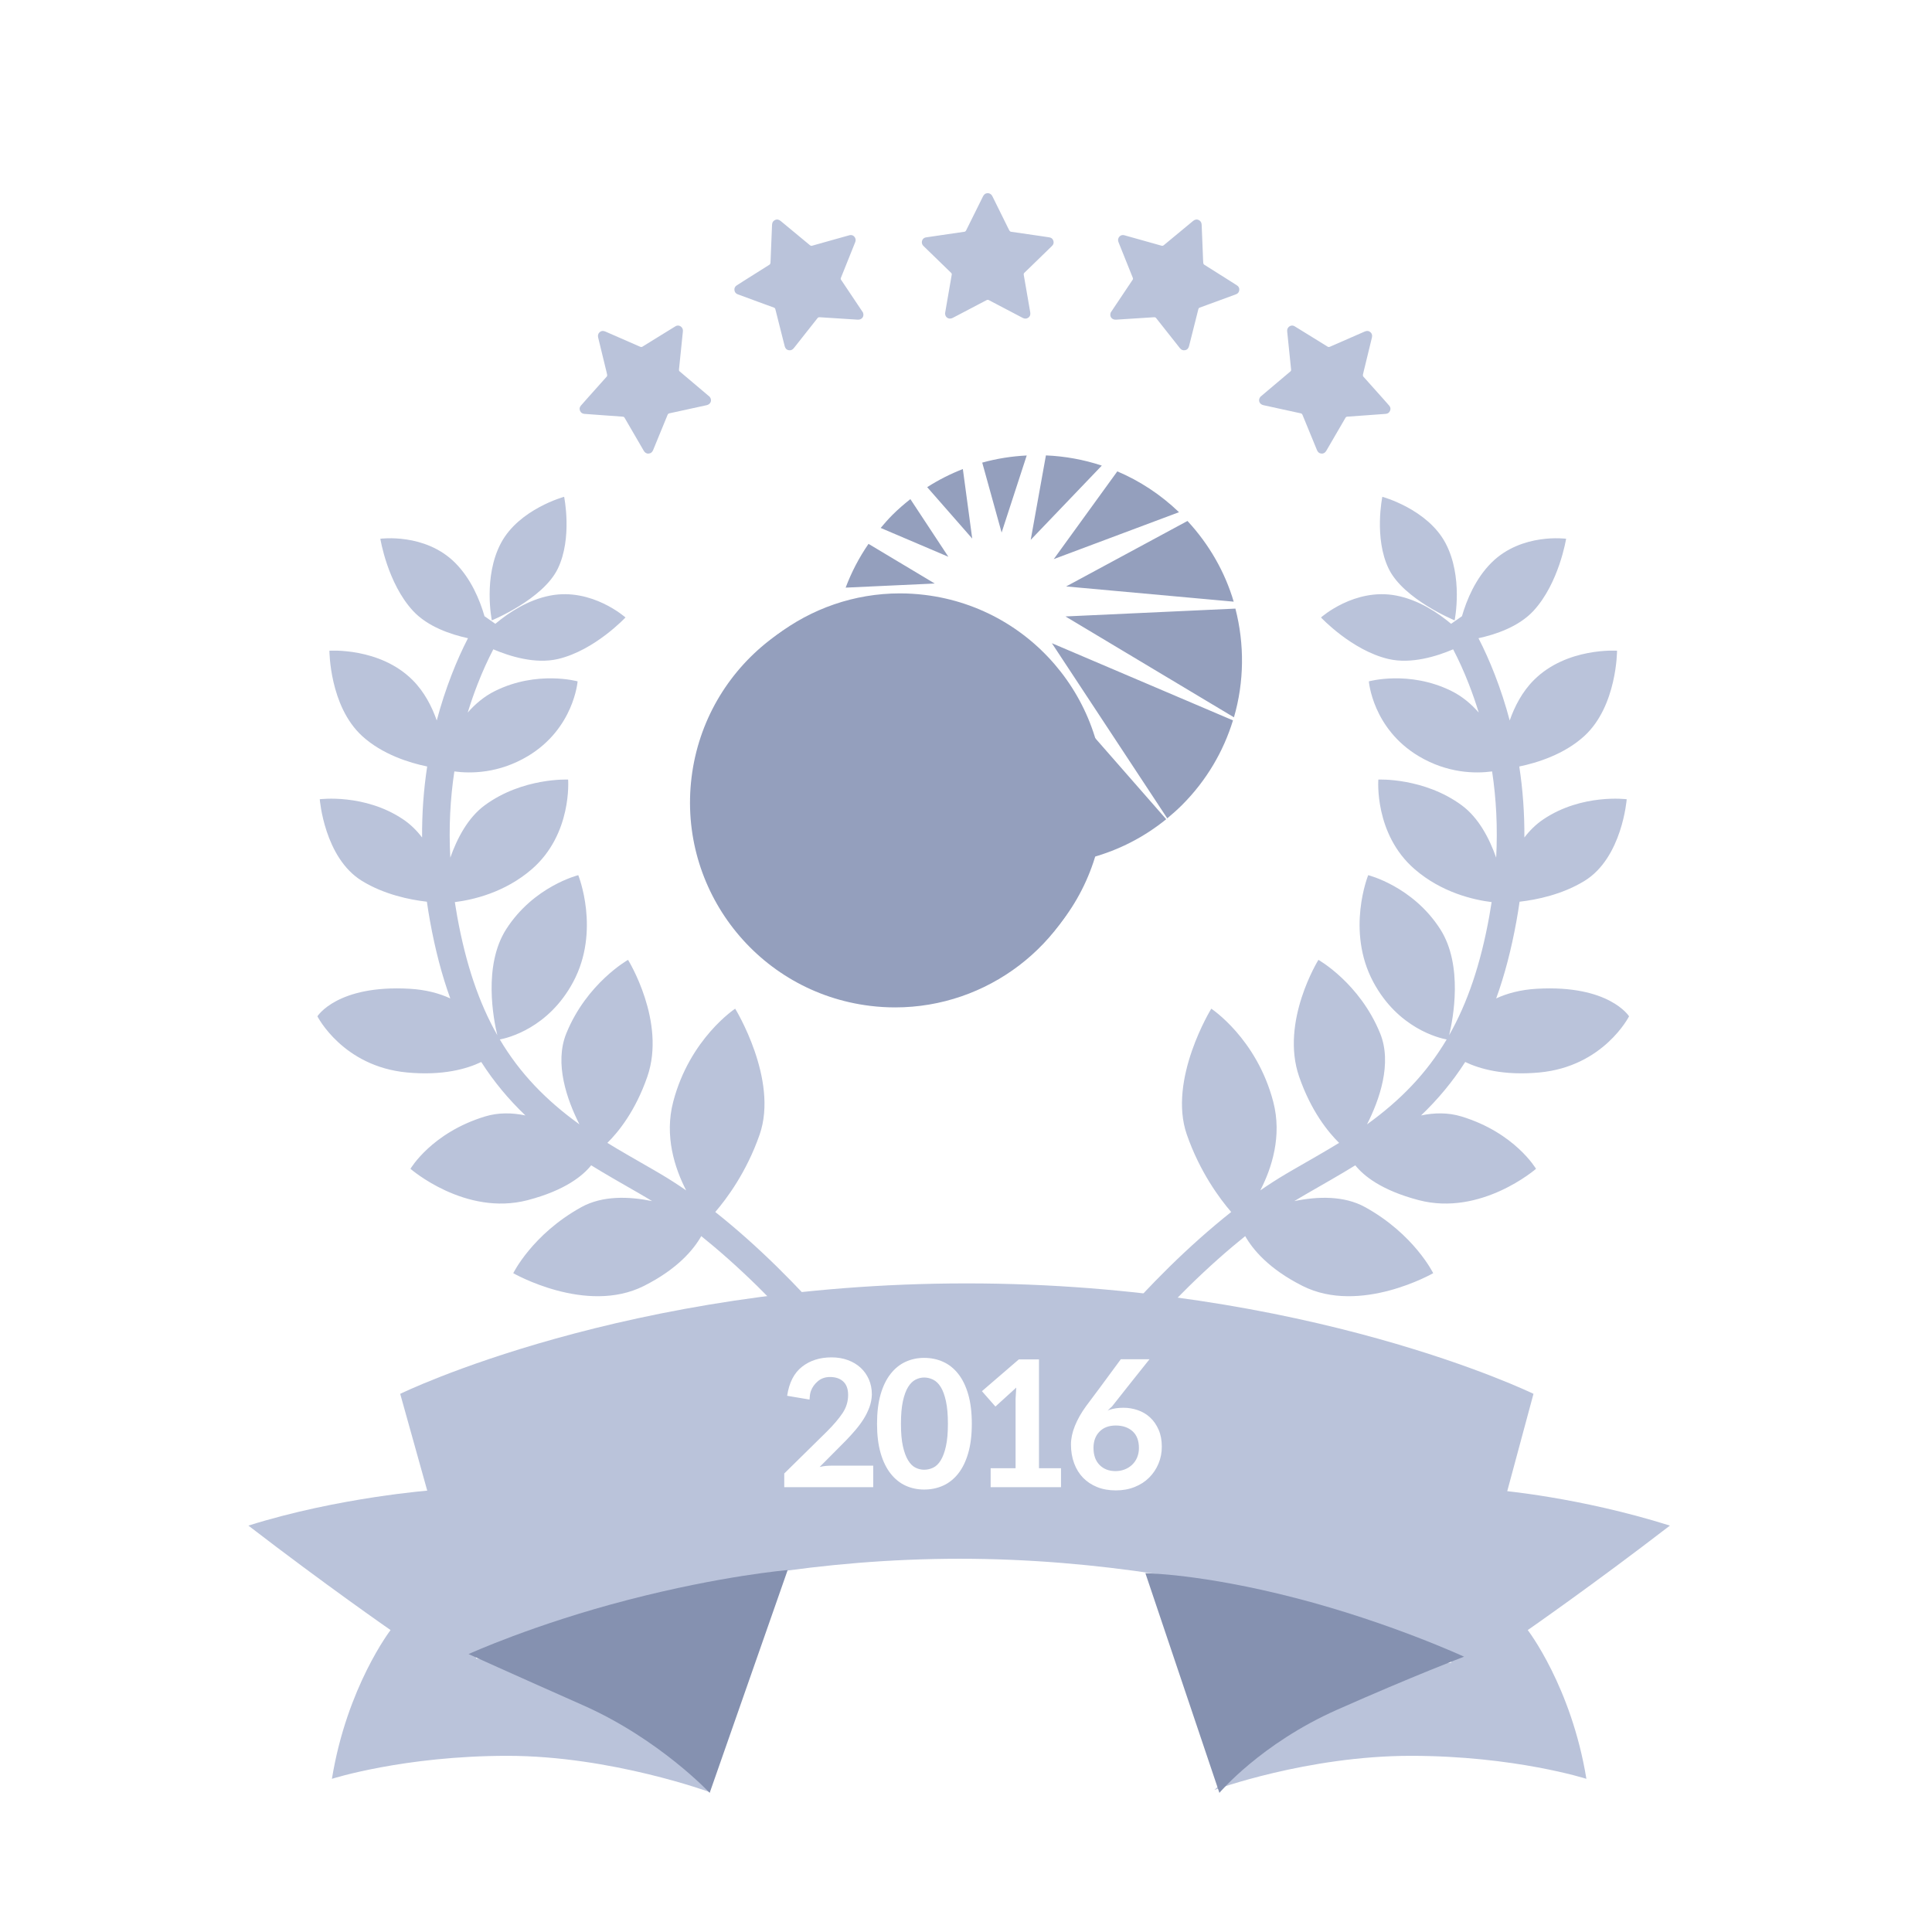 <?xml version="1.0" encoding="UTF-8"?>
<svg width="140px" height="140px" viewBox="0 0 140 140" version="1.1" xmlns="http://www.w3.org/2000/svg" xmlns:xlink="http://www.w3.org/1999/xlink">
    <!-- Generator: sketchtool 52.5 (67469) - http://www.bohemiancoding.com/sketch -->
    <title>398956D7-5086-412C-83A7-97F04BACCD17</title>
    <desc>Created with sketchtool.</desc>
    <g id="Landing" stroke="none" stroke-width="1" fill="none" fill-rule="evenodd">
        <g id="Landing_Page_HD__181130" transform="translate(-330, -1214)">
            <g id="img_trophy" transform="translate(330, 1214)">
                <polygon id="Rectangle-17-Copy-2" fill="#FFFFFF" points="0 0 140 0 140 140 0 140"></polygon>
                <path d="M29,101.003 C29,101.003 45.343,93 70.041,93 C94.738,93 111.122,101.003 111.122,101.003 L105.984,120.06 C105.984,120.06 89.897,112.953 69.552,112.953 C49.207,112.953 34.282,119.912 34.282,119.912 L29,101.003 Z" id="Path-6-Copy" fill="#BAC3DA"></path>
                <path d="M31.318,107.986 C31.318,107.986 24.563,108.484 18,110.551 C23.56,114.831 28.302,118.121 28.302,118.121 C28.302,118.121 25.141,122.222 24.052,128.9 C24.052,128.9 29.257,127.234 36.772,127.234 C44.286,127.234 51.456,129.872 51.456,129.872 C51.456,129.872 42.404,120.481 34.504,120.185 L31.318,107.986 Z" id="Path-7-Copy-2" fill="#BAC3DA"></path>
                <path d="M100.352,108 C100.352,108 94.563,108.484 88,110.551 C93.56,114.831 98.302,118.121 98.302,118.121 C98.302,118.121 95.141,122.222 94.052,128.9 C94.052,128.9 99.257,127.234 106.772,127.234 C114.286,127.234 121.009,129.706 121.009,129.706 C121.009,129.706 111.754,120.785 103.855,120.489 L100.352,108 Z" id="Path-7-Copy-3" fill="#BAC3DA" transform="translate(104.504, 118.853) scale(-1, 1) translate(-104.504, -118.853) "></path>
                <path d="M57.077,113.773 L51.426,129.918 C51.426,129.918 47.789,126.026 42.253,123.571 C36.716,121.116 33.952,119.861 33.952,119.861 C33.952,119.861 38.686,117.699 45.514,115.932 C52.343,114.165 57.077,113.773 57.077,113.773 Z" id="Path-8-Copy-2" fill="#8591B0"></path>
                <path d="M106.09,114 L100.728,129.918 C100.728,129.918 97.733,126.348 92.196,123.893 C86.66,121.438 83,120.05 83,120.05 C83,120.05 88.356,117.571 95.184,115.804 C102.013,114.037 106.09,114 106.09,114 Z" id="Path-8-Copy-3" fill="#8591B0" transform="translate(94.545, 121.959) scale(-1, 1) translate(-94.545, -121.959) "></path>
                <path d="M51.831,87.826 C52.213,88.128 52.596,88.441 52.98,88.765 C54.512,90.055 55.975,91.435 57.321,92.816 C57.792,93.299 58.216,93.748 58.585,94.152 C58.808,94.396 58.965,94.572 59.049,94.669 L57.539,95.981 C57.466,95.896 57.32,95.733 57.109,95.502 C56.754,95.113 56.345,94.679 55.889,94.212 C54.586,92.876 53.17,91.539 51.691,90.294 C51.399,90.048 51.107,89.808 50.816,89.574 C50.27,90.538 49.105,91.955 46.656,93.186 C42.472,95.289 37.193,92.26 37.193,92.26 C37.193,92.26 38.574,89.436 42.126,87.474 C43.659,86.627 45.574,86.691 47.256,87.036 C47.128,86.958 47,86.881 46.873,86.806 C46.709,86.708 46.536,86.607 46.35,86.499 C46.023,86.309 44.789,85.601 44.514,85.442 C43.873,85.07 43.342,84.755 42.839,84.443 C42.248,85.184 40.966,86.253 38.245,86.966 C33.715,88.154 29.743,84.697 29.743,84.697 C29.743,84.697 31.267,82.084 35.149,80.903 C36.123,80.607 37.122,80.629 38.072,80.829 C36.852,79.662 35.79,78.388 34.873,76.956 C33.84,77.452 32.098,77.958 29.501,77.716 C24.838,77.283 23,73.646 23,73.646 C23,73.646 24.433,71.345 29.692,71.65 C30.866,71.718 31.833,71.981 32.629,72.349 C32.021,70.672 31.534,68.814 31.158,66.733 C31.074,66.266 30.999,65.803 30.934,65.342 C29.688,65.199 27.841,64.822 26.23,63.834 C23.493,62.156 23.171,57.916 23.171,57.916 C23.171,57.916 26.414,57.493 29.208,59.37 C29.755,59.737 30.209,60.193 30.586,60.688 C30.574,58.915 30.702,57.199 30.955,55.543 C29.662,55.275 27.696,54.668 26.237,53.33 C23.871,51.16 23.871,47.153 23.871,47.153 C23.871,47.153 27.506,46.897 29.89,49.272 C30.741,50.12 31.292,51.187 31.649,52.209 C31.952,51.064 32.316,49.953 32.733,48.878 C33.109,47.908 33.508,47.03 33.912,46.247 C32.679,45.98 31,45.421 29.932,44.269 C28.077,42.269 27.561,39.04 27.561,39.04 C27.561,39.04 30.787,38.599 32.97,40.773 C34.128,41.927 34.766,43.464 35.109,44.653 L35.895,45.203 C36.846,44.404 38.247,43.469 39.87,43.157 C42.896,42.575 45.324,44.744 45.324,44.744 C45.324,44.744 43.09,47.133 40.433,47.754 C38.777,48.141 36.915,47.551 35.748,47.052 C35.356,47.8 34.966,48.652 34.598,49.602 C34.34,50.265 34.105,50.943 33.892,51.635 C34.429,51.021 35.083,50.462 35.871,50.072 C38.928,48.558 41.856,49.374 41.856,49.374 C41.856,49.374 41.589,52.795 38.247,54.793 C36.15,56.046 34.135,56.063 32.924,55.901 C32.624,57.891 32.515,59.977 32.63,62.15 C33.12,60.759 33.901,59.256 35.124,58.356 C37.871,56.334 41.168,56.491 41.168,56.491 C41.168,56.491 41.48,60.439 38.535,62.986 C36.583,64.675 34.286,65.205 32.959,65.37 C33.009,65.704 33.065,66.04 33.126,66.378 C33.757,69.873 34.706,72.671 36.037,75.013 C35.761,73.867 34.997,69.962 36.684,67.329 C38.68,64.215 41.903,63.418 41.903,63.418 C41.903,63.418 43.527,67.433 41.536,71.156 C39.742,74.512 36.785,75.218 36.218,75.324 C37.676,77.783 39.573,79.735 41.988,81.475 C41.087,79.695 40.154,77.057 41.037,74.884 C42.522,71.233 45.51,69.555 45.51,69.555 C45.51,69.555 48.291,74.033 46.907,78.022 C46.044,80.511 44.814,82.028 44.012,82.817 C44.462,83.094 44.943,83.379 45.516,83.711 C45.786,83.868 47.022,84.576 47.355,84.77 C47.546,84.881 47.722,84.984 47.891,85.084 C48.496,85.442 49.106,85.835 49.722,86.26 C48.89,84.644 48.136,82.32 48.782,79.844 C49.981,75.251 53.274,73.093 53.274,73.093 C53.274,73.093 56.431,78.221 55.048,82.21 C54.103,84.932 52.655,86.87 51.831,87.826 Z M40.879,36 C40.879,36 41.497,38.986 40.419,41.21 C39.342,43.434 35.64,44.953 35.64,44.953 C35.64,44.953 34.994,41.803 36.308,39.342 C37.623,36.881 40.879,36 40.879,36 Z" id="Combined-Shape-Copy-2" fill="#BAC3DA"></path>
                <path d="M110.831,87.826 C111.213,88.128 111.596,88.441 111.98,88.765 C113.512,90.055 114.975,91.435 116.321,92.816 C116.792,93.299 117.216,93.748 117.585,94.152 C117.808,94.396 117.965,94.572 118.049,94.669 L116.539,95.981 C116.466,95.896 116.32,95.733 116.109,95.502 C115.754,95.113 115.345,94.679 114.889,94.212 C113.586,92.876 112.17,91.539 110.691,90.294 C110.399,90.048 110.107,89.808 109.816,89.574 C109.27,90.538 108.105,91.955 105.656,93.186 C101.472,95.289 96.193,92.26 96.193,92.26 C96.193,92.26 97.574,89.436 101.126,87.474 C102.659,86.627 104.574,86.691 106.256,87.036 C106.128,86.958 106,86.881 105.873,86.806 C105.709,86.708 105.536,86.607 105.35,86.499 C105.023,86.309 103.789,85.601 103.514,85.442 C102.873,85.07 102.342,84.755 101.839,84.443 C101.248,85.184 99.966,86.253 97.245,86.966 C92.715,88.154 88.743,84.697 88.743,84.697 C88.743,84.697 90.267,82.084 94.149,80.903 C95.123,80.607 96.122,80.629 97.072,80.829 C95.852,79.662 94.79,78.388 93.873,76.956 C92.84,77.452 91.098,77.958 88.501,77.716 C83.838,77.283 82,73.646 82,73.646 C82,73.646 83.433,71.345 88.692,71.65 C89.866,71.718 90.833,71.981 91.629,72.349 C91.021,70.672 90.534,68.814 90.158,66.733 C90.074,66.266 89.999,65.803 89.934,65.342 C88.688,65.199 86.841,64.822 85.23,63.834 C82.493,62.156 82.171,57.916 82.171,57.916 C82.171,57.916 85.414,57.493 88.208,59.37 C88.755,59.737 89.209,60.193 89.586,60.688 C89.574,58.915 89.702,57.199 89.955,55.543 C88.662,55.275 86.696,54.668 85.237,53.33 C82.871,51.16 82.871,47.153 82.871,47.153 C82.871,47.153 86.506,46.897 88.89,49.272 C89.741,50.12 90.292,51.187 90.649,52.209 C90.952,51.064 91.316,49.953 91.733,48.878 C92.109,47.908 92.508,47.03 92.912,46.247 C91.679,45.98 90,45.421 88.932,44.269 C87.077,42.269 86.561,39.04 86.561,39.04 C86.561,39.04 89.787,38.599 91.97,40.773 C93.128,41.927 93.766,43.464 94.109,44.653 L94.895,45.203 C95.846,44.404 97.247,43.469 98.87,43.157 C101.896,42.575 104.324,44.744 104.324,44.744 C104.324,44.744 102.09,47.133 99.433,47.754 C97.777,48.141 95.915,47.551 94.748,47.052 C94.356,47.8 93.966,48.652 93.598,49.602 C93.34,50.265 93.105,50.943 92.892,51.635 C93.429,51.021 94.083,50.462 94.871,50.072 C97.928,48.558 100.856,49.374 100.856,49.374 C100.856,49.374 100.589,52.795 97.247,54.793 C95.15,56.046 93.135,56.063 91.924,55.901 C91.624,57.891 91.515,59.977 91.63,62.15 C92.12,60.759 92.901,59.256 94.124,58.356 C96.871,56.334 100.168,56.491 100.168,56.491 C100.168,56.491 100.48,60.439 97.535,62.986 C95.583,64.675 93.286,65.205 91.959,65.37 C92.009,65.704 92.065,66.04 92.126,66.378 C92.757,69.873 93.706,72.671 95.037,75.013 C94.761,73.867 93.997,69.962 95.684,67.329 C97.68,64.215 100.903,63.418 100.903,63.418 C100.903,63.418 102.527,67.433 100.536,71.156 C98.742,74.512 95.785,75.218 95.218,75.324 C96.676,77.783 98.573,79.735 100.988,81.475 C100.087,79.695 99.154,77.057 100.037,74.884 C101.522,71.233 104.51,69.555 104.51,69.555 C104.51,69.555 107.291,74.033 105.907,78.022 C105.044,80.511 103.814,82.028 103.012,82.817 C103.462,83.094 103.943,83.379 104.516,83.711 C104.786,83.868 106.022,84.576 106.355,84.77 C106.546,84.881 106.722,84.984 106.891,85.084 C107.496,85.442 108.106,85.835 108.722,86.26 C107.89,84.644 107.136,82.32 107.782,79.844 C108.981,75.251 112.274,73.093 112.274,73.093 C112.274,73.093 115.431,78.221 114.048,82.21 C113.103,84.932 111.655,86.87 110.831,87.826 Z M99.879,36 C99.879,36 100.497,38.986 99.419,41.21 C98.342,43.434 94.64,44.953 94.64,44.953 C94.64,44.953 93.994,41.803 95.308,39.342 C96.623,36.881 99.879,36 99.879,36 Z" id="Combined-Shape-Copy-3" fill="#BAC3DA" transform="translate(100.024, 65.99) scale(-1, 1) translate(-100.024, -65.99) "></path>
                <path d="M79.596,59.883 C79.594,59.905 79.591,59.927 79.588,59.95 C79.581,60.006 79.574,60.062 79.567,60.118 C79.574,60.062 79.581,60.006 79.588,59.95 C79.591,59.927 79.594,59.905 79.596,59.883 Z M77.822,62.433 C78.271,62.352 78.716,62.25 79.157,62.127 C77.389,68.52 71.532,73.001 64.868,73 C64.267,73 63.657,72.964 63.045,72.888 C54.907,71.892 49.115,64.481 50.112,56.339 C51.111,48.195 58.516,42.404 66.657,43.398 C72.248,44.085 76.729,47.795 78.665,52.691 L74.493,47.926 L76.469,62.615 C76.922,62.575 77.374,62.514 77.822,62.433 C78.271,62.352 78.716,62.25 79.157,62.127 C79.163,62.106 79.169,62.085 79.175,62.064 C79.169,62.085 79.163,62.106 79.157,62.127 C81.068,61.596 82.893,60.675 84.508,59.364 L78.665,52.691 Z M74.4,33.006 L72.581,38.591 L71.176,33.523 C72.231,33.229 73.312,33.061 74.4,33.006 Z M79.841,33.739 L74.689,39.121 L75.791,33 C77.164,33.058 78.525,33.303 79.841,33.739 Z M69.772,33.989 L70.451,39.027 L67.187,35.301 C68.013,34.773 68.879,34.336 69.772,33.989 Z M89.399,43.599 L77.257,42.496 L86.049,37.751 C87.644,39.474 88.772,41.476 89.399,43.599 Z M89.417,51.979 L77.209,44.67 L89.522,44.102 C90.189,46.687 90.162,49.412 89.417,51.979 Z M65.969,36.168 L68.722,40.346 L63.817,38.256 C64.087,37.936 64.361,37.621 64.662,37.319 C65.078,36.903 65.517,36.526 65.969,36.168 Z M85.435,37.116 L76.359,40.515 L80.965,34.157 C82.58,34.843 84.097,35.83 85.435,37.116 Z M76.224,46.609 L89.347,52.201 C88.658,54.442 87.433,56.553 85.662,58.327 C85.315,58.672 84.953,58.995 84.584,59.3 L76.224,46.609 Z M62.936,39.411 L67.735,42.284 L61.279,42.582 C61.695,41.476 62.246,40.411 62.936,39.411 Z M64.662,58.327 C65.653,59.318 66.756,60.128 67.923,60.78 L70.255,47.833 L62.638,55.79 C63.21,56.688 63.878,57.543 64.662,58.327 Z M68.254,60.975 C70.403,62.107 72.772,62.666 75.139,62.666 C75.531,62.666 75.922,62.651 76.313,62.62 L72.364,48.362 L68.254,60.975 Z" id="Combined-Shape" fill="#949FBD"></path>
                <path d="M68.482,22.712 C68.519,22.495 68.557,22.272 68.595,22.049 C68.719,21.333 68.842,20.617 68.967,19.901 C68.978,19.839 68.953,19.801 68.911,19.761 C68.253,19.123 67.596,18.484 66.938,17.845 C66.856,17.767 66.801,17.679 66.801,17.561 C66.801,17.38 66.916,17.231 67.095,17.203 C67.482,17.142 67.871,17.087 68.259,17.031 C68.805,16.951 69.351,16.875 69.896,16.792 C69.937,16.786 69.985,16.744 70.004,16.706 C70.416,15.881 70.824,15.055 71.233,14.229 C71.306,14.082 71.417,13.995 71.587,14 C71.749,14.005 71.85,14.096 71.919,14.235 C72.244,14.896 72.571,15.555 72.898,16.215 C72.98,16.381 73.059,16.549 73.147,16.711 C73.168,16.749 73.218,16.787 73.259,16.793 C73.984,16.901 74.71,17.004 75.436,17.109 C75.638,17.138 75.84,17.168 76.041,17.2 C76.191,17.223 76.292,17.31 76.334,17.455 C76.375,17.595 76.339,17.72 76.233,17.822 C75.869,18.176 75.505,18.53 75.141,18.884 C74.838,19.178 74.537,19.473 74.232,19.765 C74.184,19.811 74.174,19.856 74.185,19.917 C74.342,20.821 74.499,21.726 74.655,22.63 C74.681,22.782 74.651,22.919 74.521,23.015 C74.389,23.111 74.25,23.11 74.107,23.035 C73.294,22.608 72.479,22.183 71.667,21.754 C71.601,21.719 71.552,21.717 71.485,21.753 C70.672,22.181 69.859,22.607 69.045,23.032 C68.814,23.153 68.572,23.063 68.502,22.832 C68.491,22.796 68.489,22.757 68.482,22.712 Z M80.49,22.642 C80.612,22.46 80.737,22.272 80.863,22.084 C81.267,21.48 81.671,20.875 82.076,20.272 C82.112,20.22 82.104,20.175 82.083,20.121 C81.74,19.271 81.4,18.419 81.059,17.568 C81.017,17.464 81.001,17.361 81.049,17.253 C81.123,17.088 81.289,16.998 81.464,17.045 C81.842,17.147 82.22,17.255 82.597,17.362 C83.128,17.511 83.658,17.664 84.19,17.81 C84.229,17.821 84.291,17.802 84.324,17.775 C85.035,17.189 85.744,16.601 86.453,16.012 C86.58,15.907 86.716,15.873 86.87,15.947 C87.016,16.018 87.071,16.141 87.077,16.297 C87.106,17.032 87.137,17.768 87.167,18.504 C87.174,18.689 87.178,18.874 87.193,19.058 C87.196,19.101 87.226,19.156 87.261,19.179 C87.88,19.572 88.501,19.961 89.122,20.352 C89.295,20.461 89.467,20.571 89.638,20.682 C89.765,20.764 89.822,20.884 89.801,21.033 C89.782,21.178 89.698,21.278 89.56,21.328 C89.084,21.504 88.607,21.679 88.13,21.854 C87.734,22 87.339,22.147 86.942,22.289 C86.879,22.312 86.852,22.349 86.836,22.409 C86.613,23.299 86.388,24.189 86.163,25.079 C86.125,25.228 86.042,25.341 85.883,25.375 C85.724,25.41 85.598,25.352 85.497,25.225 C84.928,24.504 84.357,23.785 83.789,23.063 C83.743,23.004 83.699,22.982 83.623,22.988 C82.707,23.049 81.79,23.107 80.874,23.164 C80.614,23.181 80.43,23 80.459,22.761 C80.464,22.723 80.478,22.687 80.49,22.642 Z M62.532,22.642 C62.544,22.687 62.559,22.723 62.563,22.761 C62.592,23 62.408,23.181 62.149,23.164 C61.232,23.107 60.315,23.049 59.399,22.988 C59.323,22.982 59.279,23.004 59.233,23.063 C58.665,23.785 58.094,24.504 57.525,25.225 C57.425,25.352 57.298,25.41 57.139,25.375 C56.98,25.341 56.898,25.228 56.86,25.079 C56.634,24.189 56.41,23.299 56.186,22.409 C56.171,22.349 56.143,22.312 56.08,22.289 C55.683,22.147 55.288,22 54.892,21.854 C54.416,21.679 53.939,21.504 53.462,21.328 C53.324,21.278 53.24,21.178 53.221,21.033 C53.201,20.884 53.257,20.764 53.384,20.682 C53.556,20.571 53.728,20.461 53.9,20.352 C54.521,19.961 55.142,19.572 55.761,19.179 C55.796,19.156 55.826,19.101 55.83,19.058 C55.844,18.874 55.848,18.689 55.855,18.504 C55.886,17.768 55.916,17.032 55.945,16.297 C55.951,16.141 56.006,16.018 56.152,15.947 C56.306,15.873 56.442,15.907 56.569,16.012 C57.278,16.601 57.987,17.189 58.698,17.775 C58.731,17.802 58.793,17.821 58.832,17.81 C59.364,17.664 59.894,17.511 60.425,17.362 C60.803,17.255 61.18,17.147 61.558,17.045 C61.734,16.998 61.9,17.088 61.973,17.253 C62.021,17.361 62.006,17.464 61.964,17.568 C61.622,18.419 61.282,19.271 60.94,20.121 C60.918,20.175 60.91,20.22 60.946,20.272 C61.351,20.875 61.755,21.48 62.159,22.084 C62.285,22.272 62.41,22.46 62.532,22.642 Z M51.428,28.754 C51.452,28.794 51.476,28.825 51.49,28.859 C51.584,29.081 51.457,29.306 51.203,29.362 C50.306,29.559 49.409,29.756 48.511,29.95 C48.437,29.966 48.401,29.999 48.373,30.068 C48.026,30.919 47.675,31.767 47.327,32.617 C47.265,32.767 47.16,32.857 46.997,32.868 C46.835,32.878 46.724,32.793 46.647,32.66 C46.185,31.867 45.724,31.073 45.263,30.279 C45.232,30.225 45.196,30.197 45.129,30.193 C44.708,30.166 44.287,30.133 43.867,30.102 C43.36,30.065 42.854,30.029 42.347,29.991 C42.201,29.98 42.093,29.908 42.034,29.774 C41.973,29.636 41.994,29.506 42.094,29.391 C42.228,29.237 42.363,29.084 42.499,28.932 C42.988,28.385 43.478,27.84 43.965,27.291 C43.992,27.26 44.006,27.198 43.997,27.156 C43.96,26.975 43.913,26.796 43.869,26.617 C43.695,25.901 43.522,25.185 43.347,24.47 C43.31,24.319 43.329,24.185 43.45,24.077 C43.577,23.963 43.718,23.959 43.868,24.025 C44.712,24.395 45.556,24.765 46.401,25.132 C46.44,25.149 46.505,25.15 46.539,25.129 C47.01,24.842 47.478,24.549 47.947,24.259 C48.281,24.052 48.613,23.845 48.949,23.642 C49.105,23.549 49.289,23.589 49.405,23.728 C49.481,23.818 49.494,23.921 49.483,24.034 C49.389,24.946 49.297,25.858 49.202,26.77 C49.196,26.828 49.201,26.873 49.25,26.913 C49.806,27.381 50.36,27.851 50.915,28.32 C51.088,28.466 51.261,28.612 51.428,28.754 Z M91.331,28.754 C91.499,28.612 91.671,28.466 91.844,28.32 C92.399,27.851 92.953,27.381 93.509,26.913 C93.558,26.873 93.563,26.828 93.557,26.77 C93.462,25.858 93.37,24.946 93.276,24.034 C93.265,23.921 93.278,23.818 93.354,23.728 C93.47,23.589 93.655,23.549 93.81,23.642 C94.146,23.845 94.479,24.052 94.812,24.259 C95.281,24.549 95.749,24.842 96.22,25.129 C96.254,25.15 96.319,25.149 96.358,25.132 C97.203,24.765 98.047,24.395 98.891,24.025 C99.041,23.959 99.182,23.963 99.31,24.077 C99.431,24.185 99.449,24.319 99.412,24.47 C99.237,25.185 99.064,25.901 98.89,26.617 C98.846,26.796 98.799,26.975 98.762,27.156 C98.754,27.198 98.767,27.26 98.795,27.291 C99.281,27.84 99.771,28.385 100.26,28.932 C100.396,29.084 100.531,29.237 100.665,29.391 C100.765,29.506 100.786,29.636 100.725,29.774 C100.666,29.908 100.559,29.98 100.412,29.991 C99.906,30.029 99.399,30.065 98.892,30.102 C98.472,30.133 98.051,30.166 97.631,30.193 C97.564,30.197 97.527,30.225 97.496,30.279 C97.036,31.073 96.574,31.867 96.112,32.66 C96.035,32.793 95.924,32.878 95.762,32.868 C95.599,32.857 95.494,32.767 95.433,32.617 C95.084,31.767 94.733,30.919 94.386,30.068 C94.358,29.999 94.322,29.966 94.248,29.95 C93.35,29.756 92.453,29.559 91.556,29.362 C91.302,29.306 91.175,29.081 91.269,28.859 C91.284,28.825 91.307,28.794 91.331,28.754 Z" id="Combined-Shape" fill="#BAC3DA"></path>
                <path d="M60.258,98.36 C60.687,98.36 61.081,98.426 61.44,98.558 C61.798,98.69 62.106,98.874 62.362,99.109 C62.617,99.344 62.817,99.626 62.962,99.956 C63.106,100.286 63.178,100.649 63.178,101.045 C63.17,101.367 63.11,101.679 62.999,101.98 C62.887,102.281 62.745,102.567 62.572,102.84 C62.399,103.112 62.203,103.376 61.984,103.632 C61.765,103.887 61.541,104.135 61.31,104.374 L59.392,106.305 C59.557,106.263 59.715,106.237 59.868,106.224 C60.021,106.212 60.167,106.206 60.307,106.206 L63.277,106.206 L63.277,107.765 L56.83,107.765 L56.83,106.775 L59.936,103.718 C60.406,103.248 60.778,102.811 61.05,102.407 C61.322,102.002 61.458,101.561 61.458,101.082 C61.458,100.653 61.341,100.33 61.106,100.111 C60.87,99.892 60.551,99.783 60.146,99.783 C59.8,99.783 59.507,99.884 59.268,100.086 C59.029,100.288 58.859,100.526 58.76,100.798 C58.727,100.889 58.705,100.983 58.692,101.082 C58.68,101.181 58.67,101.293 58.661,101.417 L57.04,101.144 C57.181,100.196 57.539,99.494 58.117,99.041 C58.694,98.587 59.408,98.36 60.258,98.36 Z M70.421,103.174 C70.421,103.991 70.334,104.698 70.161,105.296 C69.988,105.894 69.747,106.389 69.437,106.781 C69.128,107.173 68.763,107.464 68.342,107.654 C67.921,107.843 67.464,107.938 66.969,107.938 C66.482,107.938 66.032,107.843 65.62,107.654 C65.207,107.464 64.846,107.173 64.537,106.781 C64.228,106.389 63.986,105.894 63.813,105.296 C63.64,104.698 63.553,103.991 63.553,103.174 C63.553,102.349 63.64,101.637 63.813,101.039 C63.986,100.441 64.228,99.946 64.537,99.554 C64.846,99.162 65.207,98.871 65.62,98.682 C66.032,98.492 66.482,98.397 66.969,98.397 C67.464,98.397 67.921,98.492 68.342,98.682 C68.763,98.871 69.128,99.162 69.437,99.554 C69.747,99.946 69.988,100.441 70.161,101.039 C70.334,101.637 70.421,102.349 70.421,103.174 Z M68.689,103.174 C68.689,102.514 68.641,101.967 68.546,101.534 C68.451,101.101 68.326,100.759 68.169,100.507 C68.012,100.255 67.829,100.078 67.618,99.975 C67.408,99.872 67.191,99.82 66.969,99.82 C66.754,99.82 66.546,99.872 66.344,99.975 C66.141,100.078 65.962,100.255 65.805,100.507 C65.649,100.759 65.523,101.101 65.428,101.534 C65.333,101.967 65.286,102.514 65.286,103.174 C65.286,103.834 65.333,104.376 65.428,104.801 C65.523,105.226 65.649,105.566 65.805,105.822 C65.962,106.078 66.141,106.255 66.344,106.354 C66.546,106.453 66.754,106.503 66.969,106.503 C67.191,106.503 67.408,106.453 67.618,106.354 C67.829,106.255 68.012,106.078 68.169,105.822 C68.326,105.566 68.451,105.226 68.546,104.801 C68.641,104.376 68.689,103.834 68.689,103.174 Z M75.288,98.508 L75.288,106.391 L76.884,106.391 L76.884,107.765 L71.786,107.765 L71.786,106.391 L73.593,106.391 L73.593,101.355 L73.642,100.55 L72.132,101.924 L71.155,100.81 L73.828,98.508 L75.288,98.508 Z M81.405,102.011 C81.759,102.011 82.106,102.068 82.444,102.184 C82.782,102.299 83.079,102.475 83.335,102.71 C83.591,102.945 83.797,103.24 83.954,103.595 C84.111,103.949 84.189,104.362 84.189,104.832 C84.189,105.269 84.109,105.68 83.948,106.063 C83.787,106.447 83.562,106.783 83.273,107.072 C82.985,107.361 82.634,107.588 82.221,107.753 C81.809,107.918 81.355,108 80.86,108 C80.357,108 79.905,107.92 79.505,107.759 C79.105,107.598 78.765,107.373 78.484,107.084 C78.204,106.796 77.987,106.445 77.835,106.032 C77.682,105.62 77.606,105.166 77.606,104.671 C77.606,104.25 77.7,103.803 77.89,103.328 C78.08,102.854 78.352,102.374 78.707,101.887 L79.66,100.612 L81.219,98.496 L83.298,98.496 C82.836,99.074 82.38,99.645 81.931,100.21 C81.481,100.775 81.029,101.346 80.576,101.924 L80.452,102.035 L80.266,102.221 L80.402,102.159 C80.543,102.11 80.699,102.072 80.873,102.048 C81.046,102.023 81.223,102.011 81.405,102.011 Z M79.239,104.919 C79.239,105.447 79.386,105.859 79.678,106.156 C79.971,106.453 80.357,106.602 80.835,106.602 C81.066,106.602 81.285,106.562 81.491,106.484 C81.698,106.406 81.879,106.292 82.036,106.144 C82.193,105.995 82.314,105.818 82.401,105.612 C82.487,105.405 82.531,105.179 82.531,104.931 C82.531,104.395 82.376,103.988 82.067,103.712 C81.757,103.436 81.351,103.298 80.848,103.298 C80.353,103.298 79.961,103.446 79.672,103.743 C79.383,104.04 79.239,104.432 79.239,104.919 Z" id="2016" fill="#FFFFFF"></path>
                <path d="M74.493,47.926 L78.665,52.691 C79.547,54.922 79.9,57.4 79.588,59.95 C79.497,60.697 79.352,61.424 79.157,62.127 C78.275,62.373 77.375,62.535 76.469,62.615 L74.493,47.926" id="Fill-25" fill="#FFFFFF"></path>
                <path d="M68.585,46.44 L62.267,55.161 C61.259,53.392 60.639,51.466 60.418,49.498 L68.585,46.44 Z" id="Fill-37"></path>
                <path d="M51.111,55.982 C52.105,47.882 59.47,42.122 67.568,43.11 C73.128,43.793 77.585,47.484 79.51,52.353 L75.361,47.614 L77.326,62.223 C78.228,62.144 79.123,61.983 80,61.738 C78.241,68.097 72.416,72.553 65.788,72.553 C65.19,72.553 64.584,72.516 63.975,72.441 C55.88,71.45 50.12,64.079 51.111,55.982 Z" id="Fill-21" fill="#949FBD" transform="translate(65.5, 57.776) rotate(-180) translate(-65.5, -57.776) "></path>
            </g>
        </g>
    </g>
</svg>